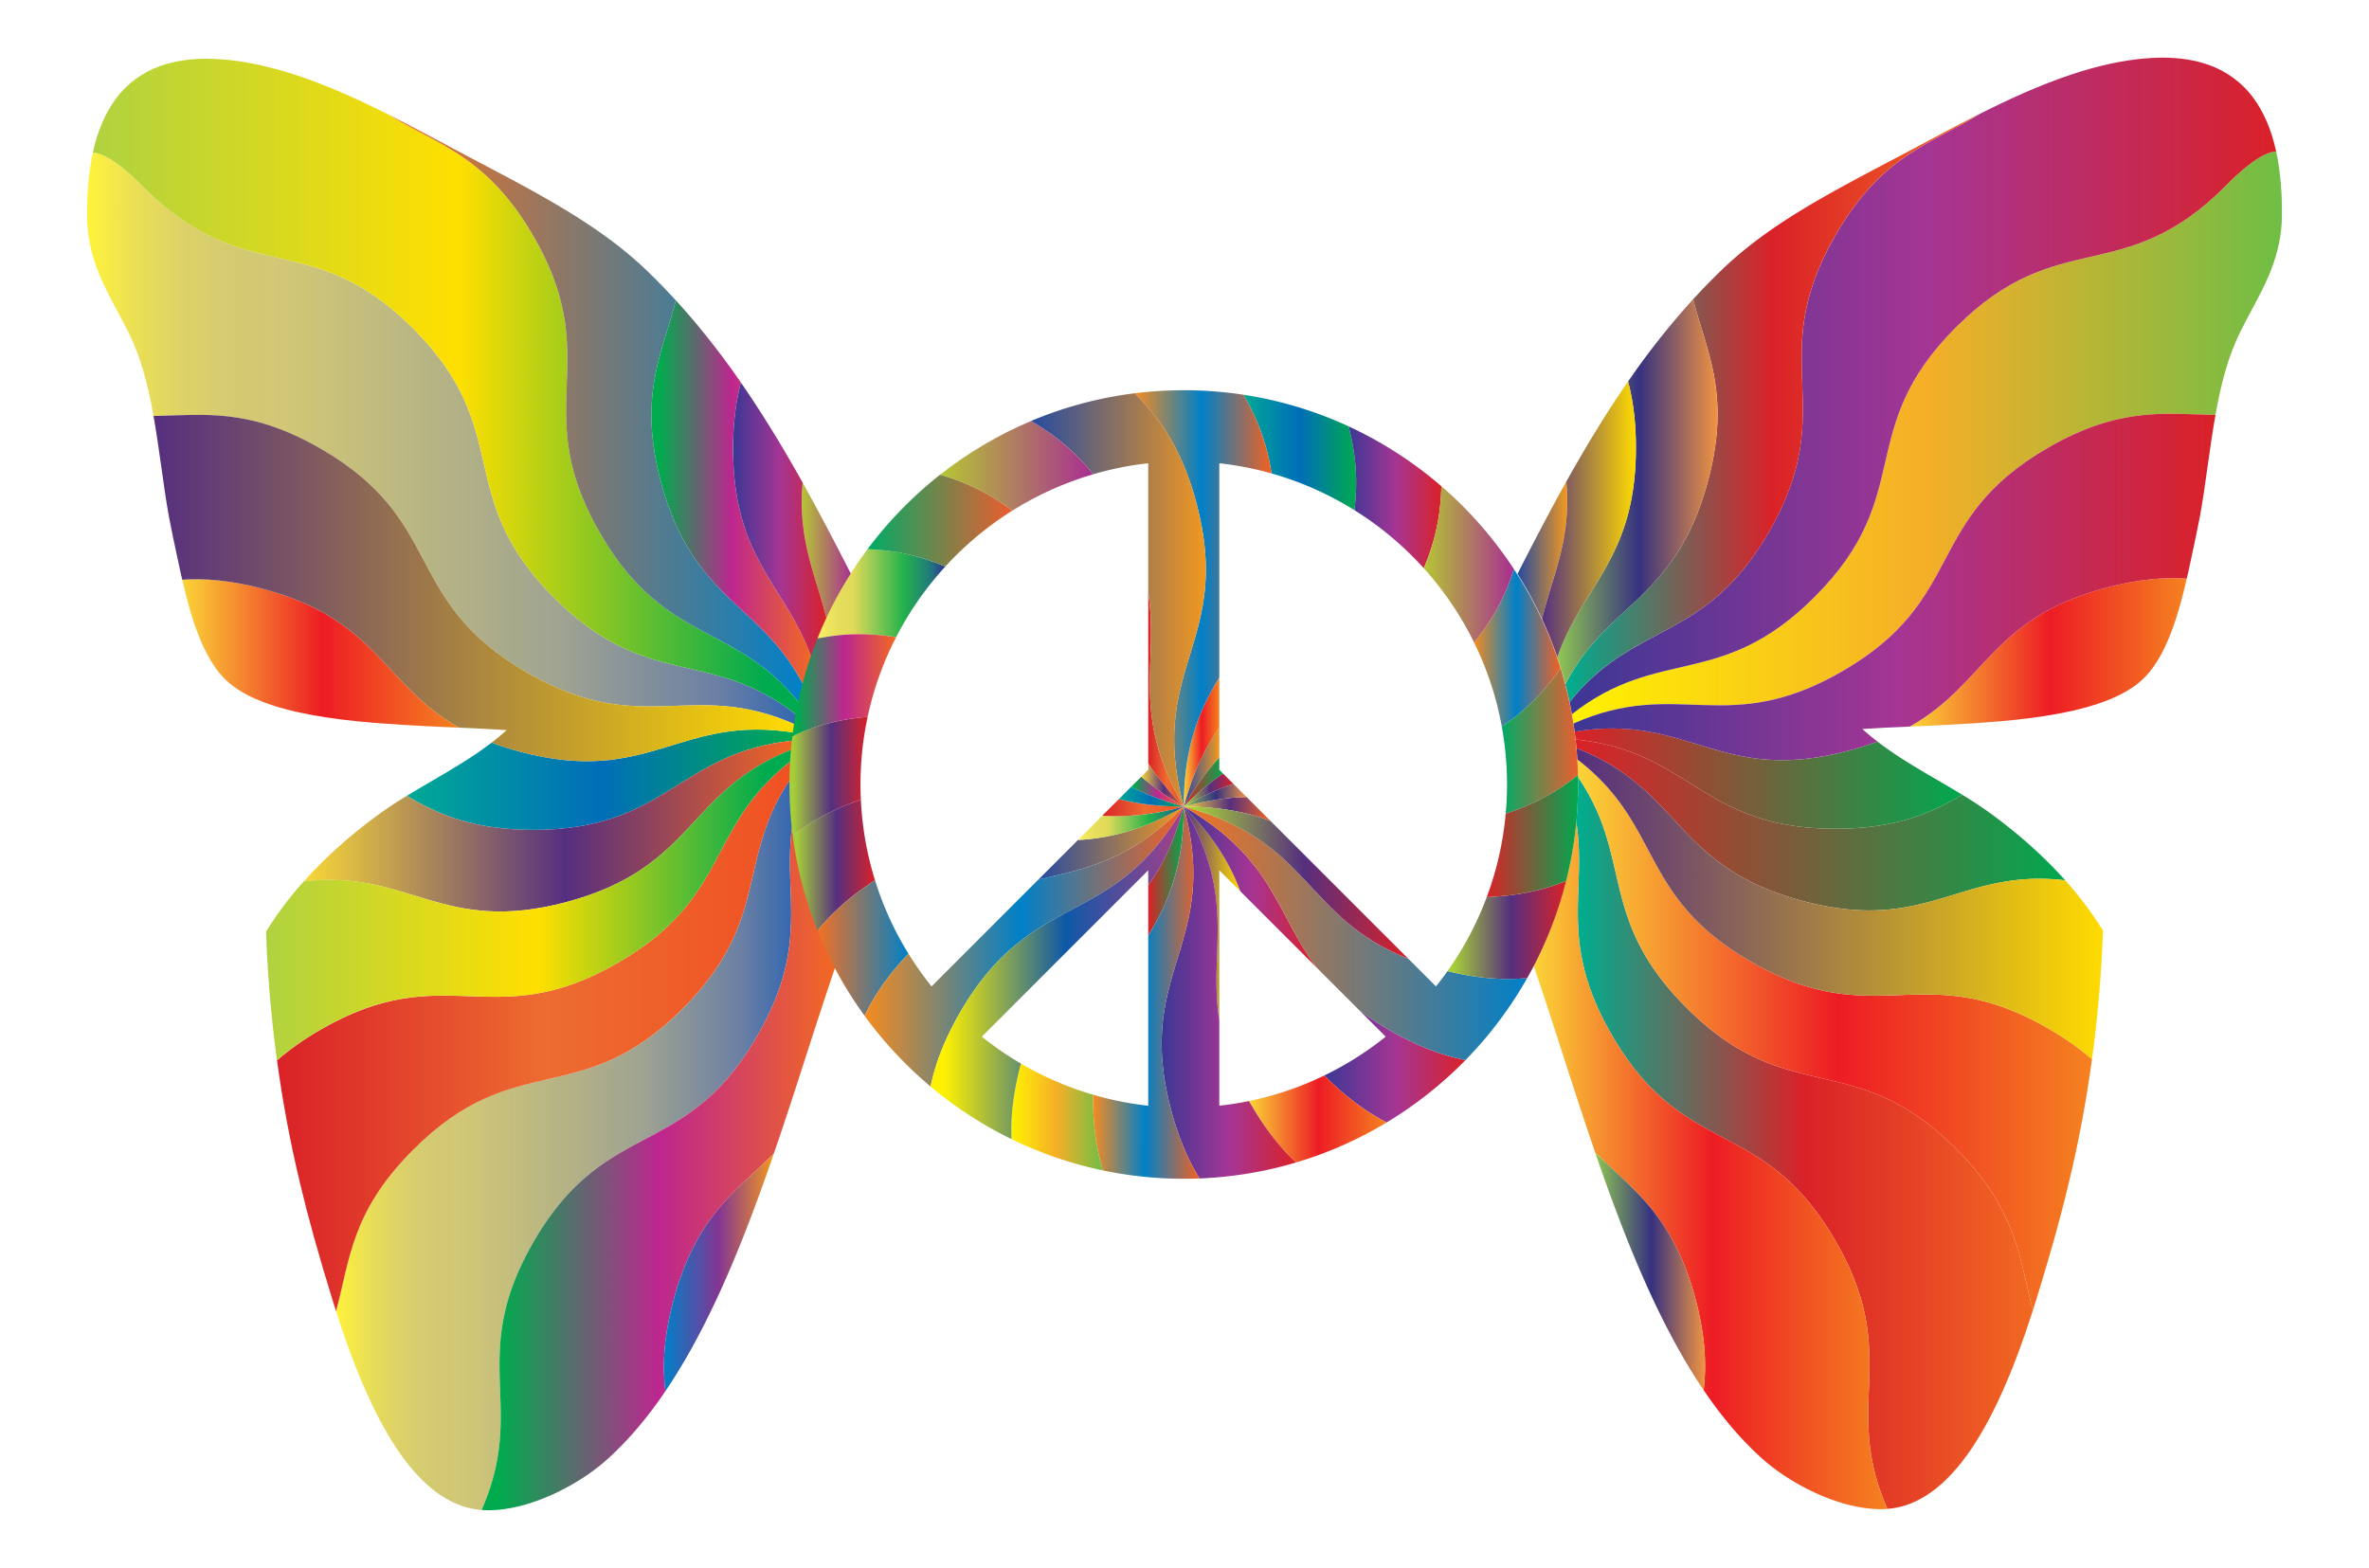 <svg xmlns="http://www.w3.org/2000/svg" viewBox="0 0 2610.271 1727.873"><linearGradient id="a" gradientUnits="userSpaceOnUse" x1="95.949" y1="483.419" x2="878.241" y2="483.419"><stop offset="0" stop-color="#fff33b"/><stop offset=".065" stop-color="#ebe054"/><stop offset=".133" stop-color="#ddd267"/><stop offset=".204" stop-color="#d4ca72"/><stop offset=".28" stop-color="#d1c776"/><stop offset=".67" stop-color="#9fa391"/><stop offset=".89" stop-color="#6a7fa4"/><stop offset="1" stop-color="#3367b1"/></linearGradient><path fill="url(#a)" d="M878.242 788.244c-.61 3.42-1.17 6.86-1.71 10.31-115.77-51.38-168.26 16.28-295.89-57.41-138.57-80-88.57-166.6-227.13-246.6-79.44-45.86-129.77-36.97-184.36-36.11-5.76-32.55-13.43-63.97-28.03-92.89-3.74-7.56-7.79-15.13-11.71-22.45-7.62-14.21-15.49-28.91-21.43-44.23-7.7-19.7-11.74-39.31-11.99-58.28-.37-27.33 1.69-50.98 6.28-72.3 20.41 0 55.96 38.15 55.96 38.15 113.14 113.14 183.85 42.42 296.99 155.56 113.13 113.14 42.42 183.85 155.56 296.99 102.97 102.97 170.8 53.65 267.46 129.26z"/><linearGradient id="b" gradientUnits="userSpaceOnUse" x1="102.272" y1="426.484" x2="880.871" y2="426.484"><stop offset="0" stop-color="#b0d240"/><stop offset=".517" stop-color="#ffdf00"/><stop offset=".95" stop-color="#00aa4f"/></linearGradient><path fill="url(#b)" d="M880.872 774.824c-.95 4.45-1.83 8.92-2.63 13.42-96.66-75.61-164.49-26.29-267.46-129.26-113.14-113.14-42.43-183.85-155.56-296.99-113.14-113.14-183.85-42.42-296.99-155.56 0 0-35.55-38.15-55.96-38.15 5.08-23.5 13.54-43.42 25.15-59.2 11.99-16.4 29.27-29.25 48.65-36.16 15.08-5.44 32.38-8.2 51.43-8.2 6.12 0 12.58.29 19.19.85 25.53 2.24 52.3 8.11 81.84 17.94 34.55 11.57 67.93 26.85 100.45 43.24 53.32 33.33 107.42 44.56 158.78 133.53 80.01 138.57-6.6 188.57 73.4 327.13 71.11 123.17 147.44 97.36 219.71 187.41z"/><linearGradient id="c" gradientUnits="userSpaceOnUse" x1="428.986" y1="450.789" x2="885.459" y2="450.789"><stop offset="0" stop-color="#f37121"/><stop offset="1" stop-color="#0080c8"/></linearGradient><path fill="url(#c)" d="M587.766 260.287c80 138.564-6.602 188.564 73.398 327.128 71.109 123.165 147.435 97.354 219.703 187.404a432.157 432.157 0 014.591-19.478c-47.179-91.641-121.986-92.943-157.106-224.013-25.662-95.771 1.666-142.138 16.313-200.327-12.067-13.193-24.396-25.726-36.813-37.392-42.129-39.081-93.232-68.183-137.823-92.394-13.807-7.454-27.921-14.891-41.57-22.084-14.362-7.568-29.214-15.394-43.738-23.257l-.65-.345c-18.116-9.635-36.461-19.385-55.085-28.772 53.319 33.327 107.411 44.555 158.78 133.53z"/><linearGradient id="d" gradientUnits="userSpaceOnUse" x1="448.198" y1="859.27" x2="875.257" y2="859.27"><stop offset="0" stop-color="#00a995"/><stop offset=".5" stop-color="#006eb9"/><stop offset="1" stop-color="#00aa4f"/></linearGradient><path fill="url(#d)" d="M874.19 816.165c.326-2.903.684-5.796 1.066-8.681-126.598-20.702-159.441 59.154-302.468 20.83-11.278-3.022-21.589-6.34-31.086-9.907-20.856 16.027-43.748 29.388-66.056 42.39-9.048 5.274-18.35 10.712-27.448 16.274 34.2 20.193 73.061 37.472 139.569 37.472 147.943.001 159.097-85.492 286.423-98.378z"/><linearGradient id="e" gradientUnits="userSpaceOnUse" x1="717.79" y1="543.172" x2="894.338" y2="543.172"><stop offset=".05" stop-color="#00ab4e"/><stop offset=".5" stop-color="#bd268f"/><stop offset="1" stop-color="#f26922"/></linearGradient><path fill="url(#e)" d="M728.352 531.329c35.12 131.07 109.927 132.372 157.106 224.013a430.901 430.901 0 018.879-29.667c-27.269-79.584-86.571-107.916-86.571-231.131 0-28.91 3.266-52.594 8.616-72.944a1022.832 1022.832 0 00-12.831-18.157c-14.745-20.263-29.979-39.497-45.281-57.166a755.927 755.927 0 00-13.606-15.275c-14.646 58.189-41.974 104.556-16.312 200.327z"/><linearGradient id="f" gradientUnits="userSpaceOnUse" x1="200.786" y1="720.125" x2="505.954" y2="720.125"><stop offset="0" stop-color="#fbd437"/><stop offset=".506" stop-color="#ed1c24"/><stop offset="1" stop-color="#f58220"/></linearGradient><path fill="url(#f)" d="M289.574 648.899c-35.286-9.455-63.853-11.703-88.787-10.055 5.325 22.949 11.235 45.369 20.329 67.039 9.865 23.356 21.059 39.206 35.226 49.88 21.014 15.55 46.54 23.086 68.739 28.408 44.086 9.938 88.996 13.023 138.918 15.772 12.987.722 26.202 1.285 38.982 1.829l2.973.127c-84.188-47.31-89.051-118.882-216.38-153z"/><linearGradient id="g" gradientUnits="userSpaceOnUse" x1="169.152" y1="648.031" x2="876.532" y2="648.031"><stop offset="0" stop-color="#552f7f"/><stop offset="1" stop-color="#ffdb00"/></linearGradient><path fill="url(#g)" d="M876.532 798.554c-.45 2.97-.88 5.95-1.27 8.93-126.6-20.7-159.45 59.15-302.47 20.83-11.28-3.02-21.59-6.34-31.09-9.91 5.71-4.38 11.27-8.96 16.62-13.79-17.43-1.2-35.15-1.98-52.37-2.71-84.19-47.32-89.05-118.89-216.38-153-35.28-9.46-63.85-11.71-88.79-10.06-.81-3.52-1.62-7.06-2.42-10.6-1.05-4.96-2.13-10-3.18-14.88-3.05-14.19-6.2-28.87-8.94-43.37-3.29-18.09-5.87-36.6-8.36-54.5-1.39-9.93-2.82-20.2-4.35-30.27-1.39-9-2.81-17.93-4.38-26.79 54.59-.86 104.92-9.75 184.36 36.11 138.56 80 88.56 166.6 227.13 246.6 127.63 73.69 180.12 6.03 295.89 57.41z"/><linearGradient id="h" gradientUnits="userSpaceOnUse" x1="883.436" y1="607.678" x2="938.203" y2="607.678"><stop offset="0" stop-color="#b5c634"/><stop offset="1" stop-color="#a92e91"/></linearGradient><path fill="url(#h)" d="M911.18 683.434a433.609 433.609 0 0127.024-49.793c-15.841-31.144-34.174-66.58-53.799-101.719-5.714 64.152 15.223 103.457 26.775 151.512z"/><linearGradient id="i" gradientUnits="userSpaceOnUse" x1="370.254" y1="1260.836" x2="873.435" y2="1260.836"><stop offset="0" stop-color="#fff33b"/><stop offset=".065" stop-color="#ebe054"/><stop offset=".133" stop-color="#ddd267"/><stop offset=".204" stop-color="#d4ca72"/><stop offset=".28" stop-color="#d1c776"/><stop offset=".67" stop-color="#9fa391"/><stop offset=".89" stop-color="#6a7fa4"/><stop offset="1" stop-color="#3367b1"/></linearGradient><path fill="url(#i)" d="M587.766 1368.801c80-138.564 166.603-88.564 246.603-227.128 59.425-102.928 26.924-156.988 39.065-234.78a439.544 439.544 0 01-1.989-41.739c0-2.51.025-5.015.067-7.515-61.325 89.604-21.222 155.802-119.31 253.89-113.137 113.137-183.848 42.427-296.985 155.564-68.557 68.557-69.608 121.536-84.964 177.816 11.228 34.876 25.257 74.55 44.479 112.721 12.09 23.693 23.57 41.961 36.126 57.489 17.154 21.163 34.755 35.173 53.81 42.834 7.985 3.323 16.702 5.347 25.979 6.08 50.828-115.309-16.426-167.847 57.119-295.232z"/><linearGradient id="j" gradientUnits="userSpaceOnUse" x1="530.647" y1="1285.626" x2="920.359" y2="1285.626"><stop offset=".05" stop-color="#00ab4e"/><stop offset=".5" stop-color="#bd268f"/><stop offset="1" stop-color="#f26922"/></linearGradient><path fill="url(#j)" d="M834.37 1141.672c-80 138.564-166.603 88.564-246.603 227.128-73.546 127.386-6.291 179.923-57.119 295.232 2.59.205 5.217.327 7.892.327 3.851 0 7.804-.218 11.751-.648 18.605-1.891 37.957-7.448 59.16-16.987 24.072-11.177 44.921-24.837 61.97-40.603 17.7-16.294 34.094-34.79 50.12-56.543a509.212 509.212 0 0011.587-16.418c-3.254-27.645-1.962-59.528 8.996-100.423 24.899-92.924 69.747-120.62 110.554-161.525 13.208-38.462 25.727-77.288 37.934-115.154 2.773-8.602 5.642-17.497 8.47-26.242l.673-2.059c6.714-20.529 13.522-41.325 20.606-62.144-25.16-48.297-41.508-101.914-46.924-158.72-12.143 77.791 20.358 131.852-39.067 234.779z"/><linearGradient id="k" gradientUnits="userSpaceOnUse" x1="807.767" y1="573.637" x2="911.18" y2="573.637"><stop offset="0" stop-color="#00a995"/><stop offset="0" stop-color="#3c3795"/><stop offset=".506" stop-color="#a53594"/><stop offset="1" stop-color="#da2128"/></linearGradient><path fill="url(#k)" d="M894.338 725.674a431.61 431.61 0 0116.842-42.24c-11.551-48.055-32.489-87.36-26.775-151.512-2.519-4.51-5.056-9.016-7.615-13.507-20.481-35.941-40.362-67.806-60.406-96.815-5.35 20.35-8.616 44.034-8.616 72.944-.001 123.214 59.301 151.546 86.57 231.13z"/><linearGradient id="l" gradientUnits="userSpaceOnUse" x1="731.563" y1="1402.186" x2="852.676" y2="1402.186"><stop offset="0" stop-color="#0080c8"/><stop offset=".494" stop-color="#833594"/><stop offset="1" stop-color="#f2981f"/></linearGradient><path fill="url(#l)" d="M742.122 1432.737c-10.958 40.895-12.25 72.779-8.996 100.423 9.766-14.415 19.347-30.062 29.023-47.397 33.987-61.54 58.896-126.117 76.802-175.502a2700.465 2700.465 0 0013.724-39.049c-40.806 40.905-85.654 68.601-110.553 161.525z"/><linearGradient id="m" gradientUnits="userSpaceOnUse" x1="305.229" y1="1141.507" x2="872.292" y2="1141.507"><stop offset="0" stop-color="#da2128"/><stop offset=".522" stop-color="#ed6c30"/><stop offset="1" stop-color="#f05123"/></linearGradient><path fill="url(#m)" d="M752.203 1111.529c98.088-98.088 57.985-164.286 119.31-253.89.111-6.549.38-13.059.778-19.534-95.129 73.253-66.59 150.837-191.653 223.042-138.564 80-188.564-6.602-327.128 73.398-19.467 11.239-35.212 22.609-48.281 34.072 6.181 45.335 14.557 90.212 25.114 134.32 9.225 38.933 20.588 79.758 36.845 132.371.996 3.151 2.023 6.363 3.066 9.602 15.356-56.28 16.407-109.259 84.964-177.816 113.137-113.139 183.848-42.428 296.985-155.565z"/><linearGradient id="n" gradientUnits="userSpaceOnUse" x1="334.718" y1="910.343" x2="874.19" y2="910.343"><stop offset="0" stop-color="#f9d837"/><stop offset=".534" stop-color="#552f7f"/><stop offset="1" stop-color="#f26522"/></linearGradient><path fill="url(#n)" d="M624.552 993.959c141.88-38.017 131.704-122.537 248.655-168.178.289-3.216.624-6.419.983-9.615-127.326 12.885-138.48 98.378-286.424 98.378-66.508 0-105.369-17.279-139.569-37.472-1.437.878-2.881 1.751-4.305 2.636-20.107 12.258-40.878 27.602-63.498 46.908-16.731 14.469-32.074 29.51-45.677 44.734 116.334-13.615 151.685 59.626 289.835 22.609z"/><linearGradient id="o" gradientUnits="userSpaceOnUse" x1="293.17" y1="997.199" x2="873.207" y2="997.199"><stop offset="0" stop-color="#b0d240"/><stop offset=".517" stop-color="#ffdf00"/><stop offset=".95" stop-color="#00aa4f"/></linearGradient><path fill="url(#o)" d="M680.639 1061.146c125.063-72.205 96.524-149.788 191.653-223.042.253-4.122.548-8.234.916-12.324-116.951 45.641-106.775 130.161-248.655 168.178-138.15 37.017-173.501-36.224-289.834-22.608-.589.659-1.194 1.316-1.776 1.976-15.208 17.231-28.585 35.173-39.759 53.331l-.013.021.001.024a1404.695 1404.695 0 0012.058 141.914c13.069-11.463 28.814-22.833 48.281-34.072 138.564-80 188.564 6.603 327.128-73.398z"/><linearGradient id="p" gradientUnits="userSpaceOnUse" x1="1732.027" y1="482.209" x2="2514.322" y2="482.209"><stop offset="0" stop-color="#fff200"/><stop offset=".5" stop-color="#f5ae28"/><stop offset="1" stop-color="#6fbe45"/></linearGradient><path fill="url(#p)" d="M1732.027 787.033c.61 3.42 1.17 6.86 1.71 10.31 115.77-51.38 168.261 16.28 295.891-57.41 138.571-80 88.57-166.6 227.131-246.6 79.44-45.86 129.771-36.97 184.361-36.11 5.76-32.55 13.43-63.97 28.03-92.89 3.74-7.56 7.79-15.13 11.71-22.45 7.62-14.21 15.49-28.91 21.43-44.23 7.7-19.7 11.74-39.31 11.99-58.28.37-27.33-1.69-50.98-6.28-72.3-20.41 0-55.96 38.15-55.96 38.15-113.14 113.14-183.851 42.42-296.991 155.56-113.13 113.14-42.42 183.85-155.561 296.99-102.971 102.97-170.801 53.65-267.461 129.26z"/><linearGradient id="q" gradientUnits="userSpaceOnUse" x1="1729.397" y1="425.274" x2="2507.999" y2="425.274"><stop offset="0" stop-color="#00a995"/><stop offset="0" stop-color="#3c3795"/><stop offset=".506" stop-color="#a53594"/><stop offset="1" stop-color="#da2128"/></linearGradient><path fill="url(#q)" d="M1729.397 773.613c.95 4.45 1.83 8.92 2.63 13.42 96.66-75.61 164.491-26.29 267.461-129.26 113.14-113.14 42.43-183.85 155.561-296.99 113.141-113.14 183.851-42.42 296.991-155.56 0 0 35.55-38.15 55.96-38.15-5.08-23.5-13.54-43.42-25.15-59.2-11.99-16.4-29.27-29.25-48.65-36.16-15.08-5.44-32.38-8.2-51.43-8.2-6.12 0-12.58.29-19.19.85-25.53 2.24-52.3 8.11-81.84 17.94-34.55 11.57-67.93 26.85-100.45 43.24-53.32 33.33-107.42 44.56-158.781 133.53-80.01 138.57 6.6 188.57-73.4 327.13-71.112 123.17-147.442 97.36-219.712 187.41z"/><linearGradient id="r" gradientUnits="userSpaceOnUse" x1="1724.809" y1="449.579" x2="2181.284" y2="449.579"><stop offset=".006" stop-color="#00ad8e"/><stop offset=".5" stop-color="#da2128"/><stop offset="1" stop-color="#f26922"/></linearGradient><path fill="url(#r)" d="M2022.503 259.077c-80.001 138.564 6.602 188.564-73.398 327.128-71.109 123.165-147.435 97.354-219.704 187.404a432.157 432.157 0 00-4.591-19.478c47.179-91.641 121.987-92.942 157.107-224.012 25.662-95.771-1.666-142.138-16.313-200.327 12.068-13.193 24.396-25.725 36.813-37.392 42.13-39.081 93.232-68.183 137.824-92.394 13.807-7.454 27.921-14.891 41.57-22.084 14.362-7.568 29.214-15.394 43.739-23.257l.65-.345c18.116-9.635 36.461-19.385 55.085-28.772-53.32 33.326-107.412 44.554-158.782 133.529z"/><linearGradient id="s" gradientUnits="userSpaceOnUse" x1="1735.011" y1="858.06" x2="2162.072" y2="858.06"><stop offset="0" stop-color="#da2128"/><stop offset="1" stop-color="#00a84f"/></linearGradient><path fill="url(#s)" d="M1736.078 814.955a441.345 441.345 0 00-1.066-8.681c126.598-20.702 159.442 59.154 302.469 20.83 11.278-3.022 21.589-6.34 31.087-9.907 20.856 16.027 43.748 29.388 66.056 42.39 9.048 5.274 18.35 10.712 27.448 16.274-34.2 20.193-73.061 37.471-139.569 37.471-147.944.001-159.099-85.492-286.425-98.377z"/><linearGradient id="t" gradientUnits="userSpaceOnUse" x1="1715.93" y1="541.961" x2="1892.479" y2="541.961"><stop offset="0" stop-color="#8fc752"/><stop offset=".511" stop-color="#363180"/><stop offset="1" stop-color="#f19441"/></linearGradient><path fill="url(#t)" d="M1881.916 530.119c-35.12 131.07-109.928 132.372-157.107 224.012a430.901 430.901 0 00-8.879-29.667c27.269-79.584 86.571-107.916 86.571-231.131 0-28.91-3.266-52.594-8.616-72.944a1022.832 1022.832 0 0112.831-18.157c14.745-20.263 29.979-39.497 45.281-57.166a755.927 755.927 0 0113.606-15.275c14.648 58.19 41.975 104.557 16.313 200.328z"/><linearGradient id="u" gradientUnits="userSpaceOnUse" x1="2104.316" y1="718.914" x2="2409.484" y2="718.914"><stop offset="0" stop-color="#fbd437"/><stop offset=".506" stop-color="#ed1c24"/><stop offset="1" stop-color="#f58220"/></linearGradient><path fill="url(#u)" d="M2320.697 647.689c35.286-9.455 63.853-11.703 88.787-10.055-5.325 22.949-11.235 45.369-20.329 67.039-9.865 23.356-21.059 39.206-35.226 49.88-21.014 15.55-46.54 23.086-68.74 28.408-44.086 9.938-88.996 13.023-138.918 15.772-12.987.722-26.202 1.285-38.982 1.829l-2.973.127c84.188-47.311 89.051-118.882 216.381-153z"/><linearGradient id="v" gradientUnits="userSpaceOnUse" x1="1733.737" y1="646.821" x2="2441.119" y2="646.821"><stop offset="0" stop-color="#00a995"/><stop offset="0" stop-color="#3c3795"/><stop offset=".506" stop-color="#a53594"/><stop offset="1" stop-color="#da2128"/></linearGradient><path fill="url(#v)" d="M1733.737 797.343c.45 2.97.88 5.95 1.27 8.93 126.6-20.7 159.451 59.15 302.471 20.83 11.28-3.02 21.59-6.34 31.09-9.91-5.71-4.38-11.27-8.96-16.62-13.79 17.43-1.2 35.15-1.98 52.37-2.71 84.19-47.32 89.05-118.89 216.381-153 35.28-9.46 63.85-11.71 88.791-10.06.81-3.52 1.62-7.06 2.42-10.6 1.05-4.96 2.13-10 3.18-14.88 3.05-14.19 6.2-28.87 8.94-43.37 3.29-18.09 5.87-36.6 8.36-54.5 1.39-9.93 2.82-20.2 4.35-30.27 1.39-9 2.81-17.93 4.38-26.79-54.59-.86-104.92-9.75-184.361 36.11-138.561 80-88.56 166.6-227.131 246.6-127.631 73.69-180.121 6.03-295.891 57.41z"/><linearGradient id="w" gradientUnits="userSpaceOnUse" x1="1672.064" y1="606.468" x2="1726.832" y2="606.468"><stop offset="0" stop-color="#264ba0"/><stop offset="1" stop-color="#f2981f"/></linearGradient><path fill="url(#w)" d="M1699.088 682.224a433.609 433.609 0 00-27.024-49.793c15.841-31.144 34.174-66.58 53.8-101.719 5.713 64.152-15.224 103.456-26.776 151.512z"/><linearGradient id="x" gradientUnits="userSpaceOnUse" x1="1736.833" y1="1259.625" x2="2240.016" y2="1259.625"><stop offset=".006" stop-color="#00ad8e"/><stop offset=".5" stop-color="#da2128"/><stop offset="1" stop-color="#f26922"/></linearGradient><path fill="url(#x)" d="M2022.503 1367.59c-80.001-138.564-166.604-88.564-246.604-227.128-59.426-102.928-26.924-156.988-39.066-234.78a439.544 439.544 0 001.989-41.739c0-2.51-.025-5.015-.067-7.515 61.325 89.604 21.222 155.802 119.311 253.89 113.138 113.137 183.849 42.427 296.986 155.563 68.557 68.557 69.608 121.536 84.965 177.816-11.228 34.876-25.257 74.55-44.479 112.721-12.09 23.693-23.57 41.961-36.126 57.489-17.154 21.163-34.755 35.173-53.81 42.834-7.986 3.323-16.702 5.347-25.979 6.08-50.829-115.308 16.426-167.846-57.12-295.231z"/><linearGradient id="y" gradientUnits="userSpaceOnUse" x1="1689.909" y1="1284.415" x2="2079.622" y2="1284.415"><stop offset="0" stop-color="#fbd437"/><stop offset=".506" stop-color="#ed1c24"/><stop offset="1" stop-color="#f58220"/></linearGradient><path fill="url(#y)" d="M1775.899 1140.462c80 138.564 166.603 88.564 246.604 227.128 73.546 127.385 6.291 179.923 57.119 295.232-2.59.205-5.217.327-7.892.327-3.851 0-7.804-.218-11.751-.648-18.606-1.891-37.957-7.448-59.16-16.987-24.072-11.177-44.922-24.837-61.97-40.603-17.7-16.294-34.094-34.79-50.12-56.543a509.212 509.212 0 01-11.587-16.418c3.254-27.645 1.962-59.528-8.996-100.423-24.899-92.923-69.747-120.62-110.554-161.525-13.208-38.462-25.727-77.288-37.934-115.154-2.773-8.602-5.642-17.497-8.47-26.242l-.673-2.059c-6.714-20.529-13.522-41.325-20.606-62.144 25.16-48.297 41.508-101.914 46.924-158.72 12.141 77.79-20.36 131.851 39.066 234.779z"/><linearGradient id="z" gradientUnits="userSpaceOnUse" x1="1699.088" y1="572.427" x2="1802.501" y2="572.427"><stop offset="0" stop-color="#552f7f"/><stop offset="1" stop-color="#ffdb00"/></linearGradient><path fill="url(#z)" d="M1715.93 724.464a431.61 431.61 0 00-16.842-42.24c11.551-48.055 32.489-87.36 26.776-151.512 2.519-4.51 5.056-9.016 7.615-13.507 20.481-35.941 40.362-67.806 60.406-96.815 5.35 20.35 8.616 44.034 8.616 72.944 0 123.214-59.302 151.546-86.571 231.13z"/><linearGradient id="A" gradientUnits="userSpaceOnUse" x1="1757.592" y1="1400.975" x2="1878.705" y2="1400.975"><stop offset="0" stop-color="#8fc752"/><stop offset=".511" stop-color="#363180"/><stop offset="1" stop-color="#f19441"/></linearGradient><path fill="url(#A)" d="M1868.146 1431.526c10.958 40.895 12.25 72.779 8.996 100.423-9.766-14.415-19.347-30.062-29.024-47.397-33.987-61.54-58.897-126.117-76.802-175.502a2700.465 2700.465 0 01-13.724-39.049c40.807 40.905 85.655 68.602 110.554 161.525z"/><linearGradient id="B" gradientUnits="userSpaceOnUse" x1="1737.976" y1="1140.296" x2="2305.041" y2="1140.296"><stop offset="0" stop-color="#fbd437"/><stop offset=".506" stop-color="#ed1c24"/><stop offset="1" stop-color="#f58220"/></linearGradient><path fill="url(#B)" d="M1858.065 1110.318c-98.088-98.088-57.986-164.286-119.311-253.89a439.77 439.77 0 00-.778-19.534c95.129 73.253 66.591 150.836 191.654 223.041 138.565 80 188.565-6.602 327.13 73.398 19.467 11.239 35.212 22.609 48.281 34.072-6.181 45.335-14.557 90.212-25.114 134.32-9.225 38.933-20.588 79.758-36.845 132.37-.996 3.151-2.023 6.363-3.066 9.602-15.357-56.28-16.407-109.259-84.965-177.816-113.137-113.136-183.848-42.426-296.986-155.563z"/><linearGradient id="C" gradientUnits="userSpaceOnUse" x1="1736.078" y1="909.133" x2="2275.552" y2="909.133"><stop offset="0" stop-color="#da2128"/><stop offset="1" stop-color="#00a84f"/></linearGradient><path fill="url(#C)" d="M1985.717 992.748c-141.88-38.017-131.705-122.537-248.656-168.178a434.472 434.472 0 00-.983-9.615c127.327 12.885 138.481 98.378 286.425 98.378 66.508 0 105.37-17.279 139.569-37.471 1.437.878 2.881 1.751 4.305 2.636 20.108 12.258 40.878 27.602 63.498 46.908 16.731 14.469 32.074 29.51 45.677 44.734-116.333-13.616-151.685 59.625-289.835 22.608z"/><linearGradient id="D" gradientUnits="userSpaceOnUse" x1="1737.061" y1="995.988" x2="2317.1" y2="995.988"><stop offset="0" stop-color="#552f7f"/><stop offset="1" stop-color="#ffdb00"/></linearGradient><path fill="url(#D)" d="M1929.63 1059.936c-125.063-72.205-96.525-149.788-191.654-223.041a434.914 434.914 0 00-.916-12.324c116.952 45.641 106.776 130.161 248.656 168.178 138.151 37.017 173.502-36.224 289.835-22.608.589.659 1.194 1.316 1.776 1.976 15.208 17.231 28.585 35.173 39.759 53.331l.013.021-.001.024a1404.72 1404.72 0 01-12.058 141.914c-13.07-11.463-28.815-22.833-48.281-34.072-138.564-80.002-188.564 6.601-327.129-73.399z"/><linearGradient id="E" gradientUnits="userSpaceOnUse" x1="1265.16" y1="771.188" x2="1304.322" y2="771.188"><stop offset="0" stop-color="#da2128"/><stop offset=".522" stop-color="#ed6c30"/><stop offset="1" stop-color="#f05123"/></linearGradient><path fill="url(#E)" d="M1265.16 653.501v187.93c9.857 15.077 22.518 30.801 39.161 47.444-59.576-103.188-26.76-157.263-39.161-235.374z"/><linearGradient id="F" gradientUnits="userSpaceOnUse" x1="1144.088" y1="929.135" x2="1304.322" y2="929.135"><stop offset="0" stop-color="#264ba0"/><stop offset="1" stop-color="#f2981f"/></linearGradient><path fill="url(#F)" d="M1144.088 969.395c49.957-11.87 98.851-19.136 160.233-80.519-46.642 26.929-83.249 34.98-116.577 36.863l-43.656 43.656z"/><linearGradient id="G" gradientUnits="userSpaceOnUse" x1="1187.745" y1="907.307" x2="1304.322" y2="907.307"><stop offset="0" stop-color="#fff166"/><stop offset=".078" stop-color="#f0e660"/><stop offset=".176" stop-color="#e5dd5b"/><stop offset=".28" stop-color="#e1da59"/><stop offset=".67" stop-color="#24b34b"/><stop offset=".89" stop-color="#21777e"/><stop offset="1" stop-color="#2e3192"/></linearGradient><path fill="url(#G)" d="M1214.612 898.872l-26.867 26.867c33.328-1.883 69.935-9.934 116.577-36.863-35.721 9.571-64.56 11.761-89.71 9.996z"/><linearGradient id="H" gradientUnits="userSpaceOnUse" x1="1265.16" y1="960.08" x2="1304.322" y2="960.08"><stop offset="0" stop-color="#da2128"/><stop offset="1" stop-color="#00a84f"/></linearGradient><path fill="url(#H)" d="M1265.16 1031.285c20.909-34.902 39.161-74.054 39.161-142.409-10.237 38.205-23.847 65.38-39.161 86.984v55.425z"/><linearGradient id="I" gradientUnits="userSpaceOnUse" x1="1304.322" y1="1006.563" x2="1366.732" y2="1006.563"><stop offset="0" stop-color="#552f7f"/><stop offset="1" stop-color="#ffdb00"/></linearGradient><path fill="url(#I)" d="M1343.482 1124.25V959.086l23.249 23.249c-10.753-28.834-28.152-59.202-62.41-93.46 59.577 103.19 26.761 157.265 39.161 235.375z"/><linearGradient id="J" gradientUnits="userSpaceOnUse" x1="1257.454" y1="865.154" x2="1304.322" y2="865.154"><stop offset="0" stop-color="#f9d837"/><stop offset=".534" stop-color="#552f7f"/><stop offset="1" stop-color="#f26522"/></linearGradient><path fill="url(#J)" d="M1265.16 848.323l-7.706 7.706c12.788 11.048 28.094 22.008 46.867 32.846-16.643-16.643-29.304-32.367-39.161-47.444v6.892z"/><linearGradient id="K" gradientUnits="userSpaceOnUse" x1="1246.305" y1="872.453" x2="1304.322" y2="872.453"><stop offset=".05" stop-color="#00ab4e"/><stop offset=".5" stop-color="#bd268f"/><stop offset="1" stop-color="#f26922"/></linearGradient><path fill="url(#K)" d="M1246.305 867.178c16.157 8.206 35.103 15.558 58.016 21.698-18.773-10.839-34.079-21.798-46.867-32.846l-11.149 11.148z"/><linearGradient id="L" gradientUnits="userSpaceOnUse" x1="1214.612" y1="890.034" x2="1304.322" y2="890.034"><stop offset="0" stop-color="#da2128"/><stop offset=".522" stop-color="#ed6c30"/><stop offset="1" stop-color="#f05123"/></linearGradient><path fill="url(#L)" d="M1214.612 898.872c25.151 1.765 53.99-.425 89.71-9.996-28.219 0-51.456-3.114-71.477-8.237l-18.233 18.233z"/><linearGradient id="M" gradientUnits="userSpaceOnUse" x1="1232.845" y1="878.027" x2="1304.322" y2="878.027"><stop offset="0" stop-color="#00a995"/><stop offset=".5" stop-color="#006eb9"/><stop offset="1" stop-color="#00aa4f"/></linearGradient><path fill="url(#M)" d="M1232.845 880.639c20.021 5.124 43.258 8.237 71.477 8.237-22.913-6.139-41.859-13.492-58.016-21.698l-13.461 13.461z"/><linearGradient id="N" gradientUnits="userSpaceOnUse" x1="1304.322" y1="977.383" x2="1450.284" y2="977.383"><stop offset="0" stop-color="#00a995"/><stop offset="0" stop-color="#3c3795"/><stop offset=".506" stop-color="#a53594"/><stop offset="1" stop-color="#da2128"/></linearGradient><path fill="url(#N)" d="M1450.284 1065.889c-44.208-59.16-46.826-119.776-145.963-177.013 34.258 34.258 51.657 64.626 62.41 93.46l83.553 83.553z"/><linearGradient id="O" gradientUnits="userSpaceOnUse" x1="873.465" y1="953.52" x2="964.142" y2="953.52"><stop offset=".05" stop-color="#a6ce39"/><stop offset=".534" stop-color="#552f7f"/><stop offset="1" stop-color="#da2128"/></linearGradient><path fill="url(#O)" d="M964.142 970.177c-8.802-28.27-14.158-58.042-15.597-88.822-32.482 10.9-55.95 24.558-75.081 39.541a430.882 430.882 0 0027.34 104.789c14.984-18.717 34.632-37.271 63.338-55.508z"/><linearGradient id="P" gradientUnits="userSpaceOnUse" x1="869.822" y1="855.453" x2="955.995" y2="855.453"><stop offset=".05" stop-color="#a6ce39"/><stop offset=".534" stop-color="#552f7f"/><stop offset="1" stop-color="#da2128"/></linearGradient><path fill="url(#P)" d="M948.143 864.544c0-25.556 2.712-50.49 7.852-74.534-34.408 2.869-60.503 10.933-82.921 21.295a436.861 436.861 0 00-3.252 53.239c0 19.094 1.243 37.902 3.643 56.352 19.131-14.983 42.599-28.641 75.081-39.541a359.212 359.212 0 01-.403-16.811z"/><linearGradient id="Q" gradientUnits="userSpaceOnUse" x1="900.804" y1="1044.837" x2="1000.962" y2="1044.837"><stop offset="0" stop-color="#f37121"/><stop offset="1" stop-color="#0080c8"/></linearGradient><path fill="url(#Q)" d="M964.142 970.177c-28.706 18.237-48.354 36.791-63.338 55.509a434.273 434.273 0 0051.877 93.812c10.159-21.471 24.954-44.011 48.28-68.52a354.76 354.76 0 01-36.819-80.801z"/><linearGradient id="R" gradientUnits="userSpaceOnUse" x1="900.694" y1="654.43" x2="1041.556" y2="654.43"><stop offset="0" stop-color="#fff166"/><stop offset=".078" stop-color="#f0e660"/><stop offset=".176" stop-color="#e5dd5b"/><stop offset=".28" stop-color="#e1da59"/><stop offset=".67" stop-color="#24b34b"/><stop offset=".89" stop-color="#21777e"/><stop offset="1" stop-color="#2e3192"/></linearGradient><path fill="url(#R)" d="M987.371 702.194a357.748 357.748 0 0154.185-77.815c-32.452-13.751-59.938-18.16-85.63-19.194-22.448 30.077-41.095 63.148-55.232 98.492 24.708-4.983 52.208-6.971 86.677-1.483z"/><linearGradient id="S" gradientUnits="userSpaceOnUse" x1="873.074" y1="755.104" x2="987.371" y2="755.104"><stop offset=".05" stop-color="#00ab4e"/><stop offset=".5" stop-color="#bd268f"/><stop offset="1" stop-color="#f26922"/></linearGradient><path fill="url(#S)" d="M987.371 702.194c-34.469-5.488-61.969-3.5-86.677 1.483a430.898 430.898 0 00-27.62 107.629c22.418-10.362 48.513-18.426 82.921-21.295 6.615-30.946 17.275-60.405 31.376-87.817z"/><linearGradient id="T" gradientUnits="userSpaceOnUse" x1="955.926" y1="573.729" x2="1115.481" y2="573.729"><stop offset="0" stop-color="#00ab66"/><stop offset="1" stop-color="#ec5c2f"/></linearGradient><path fill="url(#T)" d="M1115.481 562.702c-28.424-21.458-54.389-32.259-79.56-39.621a438.267 438.267 0 00-79.995 82.104c25.692 1.034 53.178 5.443 85.63 19.194a358.844 358.844 0 0173.925-61.677z"/><linearGradient id="U" gradientUnits="userSpaceOnUse" x1="952.682" y1="1043.148" x2="1304.322" y2="1043.148"><stop offset="0" stop-color="#f68b1f"/><stop offset=".489" stop-color="#0080c8"/><stop offset=".994" stop-color="#f26122"/></linearGradient><path fill="url(#U)" d="M1304.322 888.876c-61.383 61.382-110.276 68.648-160.233 80.519l-117.665 117.665a358.228 358.228 0 01-25.461-36.081c-23.326 24.509-38.121 47.049-48.28 68.52a438.226 438.226 0 0072.688 77.923c4.967-24.047 14.517-50.531 32.349-81.416 79.999-138.566 166.601-88.566 246.602-227.13z"/><linearGradient id="V" gradientUnits="userSpaceOnUse" x1="1035.921" y1="513.309" x2="1204.523" y2="513.309"><stop offset="0" stop-color="#b5c634"/><stop offset="1" stop-color="#a92e91"/></linearGradient><path fill="url(#V)" d="M1204.523 522.643c-22.492-28.201-45.38-45.112-68.384-58.726-36.144 15.23-69.813 35.213-100.219 59.164 25.171 7.362 51.136 18.164 79.56 39.621 27.412-17.208 57.317-30.784 89.043-40.059z"/><linearGradient id="W" gradientUnits="userSpaceOnUse" x1="1459.237" y1="1175.019" x2="1614.795" y2="1175.019"><stop offset="0" stop-color="#00a995"/><stop offset="0" stop-color="#3c3795"/><stop offset=".506" stop-color="#a53594"/><stop offset="1" stop-color="#da2128"/></linearGradient><path fill="url(#W)" d="M1497.424 1113.029l29.413 29.413a357.096 357.096 0 01-67.599 42.765c.217.218.429.436.648.654 24.34 24.34 46.715 40.166 67.972 51.148a437.515 437.515 0 0086.938-68.791c-24.559-4.85-51.631-14.43-83.345-32.74-12.87-7.429-24.109-14.916-34.027-22.449z"/><linearGradient id="X" gradientUnits="userSpaceOnUse" x1="1376.23" y1="1233.151" x2="1527.857" y2="1233.151"><stop offset="0" stop-color="#fbd437"/><stop offset=".506" stop-color="#ed1c24"/><stop offset="1" stop-color="#f58220"/></linearGradient><path fill="url(#X)" d="M1459.237 1185.207a353.335 353.335 0 01-83.007 28.189c.491.867.985 1.735 1.489 2.608 16.54 28.648 33.362 49.23 50.35 65.091 35.346-10.519 68.817-25.428 99.789-44.086-21.257-10.983-43.632-26.809-67.972-51.148-.219-.219-.431-.436-.649-.654z"/><linearGradient id="Y" gradientUnits="userSpaceOnUse" x1="1304.322" y1="1028.547" x2="1682.769" y2="1028.547"><stop offset="0" stop-color="#f37121"/><stop offset="1" stop-color="#0080c8"/></linearGradient><path fill="url(#Y)" d="M1594.945 1070.193a358.795 358.795 0 01-12.725 16.867l-30.494-30.494c-115.634-45.753-106.03-129.809-247.404-167.69 99.137 57.237 101.755 117.853 145.963 177.013l47.14 47.14c9.918 7.533 21.157 15.02 34.026 22.449 31.714 18.31 58.786 27.889 83.345 32.74a437.123 437.123 0 0067.974-90.383c-24.717 2.342-52.92.945-87.825-7.642z"/><linearGradient id="Z" gradientUnits="userSpaceOnUse" x1="1114.359" y1="1230.976" x2="1215.205" y2="1230.976"><stop offset="0" stop-color="#fff200"/><stop offset=".5" stop-color="#f5ae28"/><stop offset="1" stop-color="#6fbe45"/></linearGradient><path fill="url(#Z)" d="M1204.333 1206.401a354.228 354.228 0 01-79.43-34.297c-8.763 32.71-11.33 59.642-10.346 83.265a431.082 431.082 0 00100.648 34.481c-6.68-22.107-10.884-48.177-10.884-80.973.001-.832.007-1.653.012-2.476z"/><linearGradient id="aa" gradientUnits="userSpaceOnUse" x1="1279.989" y1="1093.787" x2="1428.069" y2="1093.787"><stop offset="0" stop-color="#00a995"/><stop offset="0" stop-color="#3c3795"/><stop offset=".506" stop-color="#a53594"/><stop offset="1" stop-color="#da2128"/></linearGradient><path fill="url(#aa)" d="M1377.719 1216.004c-.504-.874-.998-1.742-1.489-2.608a354.24 354.24 0 01-32.748 5.163v-94.309c-12.4-78.111 20.415-132.185-39.161-235.375 41.411 154.548-55.182 180.43-13.771 334.979 8.408 31.38 19.091 55.321 31.125 74.844 36.813-1.453 72.464-7.507 106.392-17.604-16.986-15.859-33.808-36.442-50.348-65.09z"/><linearGradient id="ab" gradientUnits="userSpaceOnUse" x1="1025.369" y1="1072.122" x2="1304.322" y2="1072.122"><stop offset=".05" stop-color="#fff200"/><stop offset=".534" stop-color="#0e58a8"/><stop offset="1" stop-color="#a93e89"/></linearGradient><path fill="url(#ab)" d="M1124.903 1172.104a357.826 357.826 0 01-43.097-29.661l183.354-183.356v16.773c15.314-21.604 28.924-48.779 39.161-86.984-80 138.564-166.603 88.564-246.603 227.128-17.832 30.886-27.382 57.369-32.349 81.416 27.119 22.763 57.049 42.28 89.188 57.948-.984-23.622 1.583-50.555 10.346-83.264z"/><linearGradient id="ac" gradientUnits="userSpaceOnUse" x1="1204.322" y1="1093.96" x2="1321.677" y2="1093.96"><stop offset="0" stop-color="#f68b1f"/><stop offset=".489" stop-color="#0080c8"/><stop offset=".994" stop-color="#f26122"/></linearGradient><path fill="url(#ac)" d="M1304.322 888.876c0 68.355-18.252 107.507-39.161 142.409v187.274a353.61 353.61 0 01-60.827-12.159c-.005.823-.012 1.644-.012 2.475 0 32.796 4.203 58.866 10.884 80.973 28.773 6.021 58.581 9.195 89.116 9.195 5.812 0 11.597-.118 17.355-.345-12.034-19.524-22.717-43.465-31.125-74.844-41.412-154.548 55.18-180.43 13.77-334.978z"/><linearGradient id="ad" gradientUnits="userSpaceOnUse" x1="1370.169" y1="498.615" x2="1494.281" y2="498.615"><stop offset="0" stop-color="#00a995"/><stop offset=".5" stop-color="#006eb9"/><stop offset="1" stop-color="#00aa4f"/></linearGradient><path fill="url(#ad)" d="M1492.365 562.204c4.569-37.016.379-65.866-6.373-92.327a430.95 430.95 0 00-115.822-34.852c13.517 23.716 25.312 50.189 30.829 86.704 32.581 9.2 63.272 22.942 91.366 40.475z"/><linearGradient id="ae" gradientUnits="userSpaceOnUse" x1="1304.322" y1="891.537" x2="1399.869" y2="891.537"><stop offset="0" stop-color="#f9d837"/><stop offset=".534" stop-color="#552f7f"/><stop offset="1" stop-color="#f26522"/></linearGradient><path fill="url(#ae)" d="M1373.523 878.364c-20.17.397-42.808 3.44-69.202 10.512 40.294 0 70.438 6.344 95.548 15.834l-26.346-26.346z"/><linearGradient id="af" gradientUnits="userSpaceOnUse" x1="1304.322" y1="972.721" x2="1551.726" y2="972.721"><stop offset=".05" stop-color="#a6ce39"/><stop offset=".534" stop-color="#552f7f"/><stop offset="1" stop-color="#da2128"/></linearGradient><path fill="url(#af)" d="M1304.322 888.876c141.374 37.881 131.77 121.937 247.404 167.69L1399.869 904.71c-25.11-9.49-55.254-15.834-95.547-15.834z"/><linearGradient id="ag" gradientUnits="userSpaceOnUse" x1="1594.945" y1="1024.801" x2="1725.684" y2="1024.801"><stop offset=".05" stop-color="#a6ce39"/><stop offset=".534" stop-color="#552f7f"/><stop offset="1" stop-color="#da2128"/></linearGradient><path fill="url(#ag)" d="M1594.945 1070.193c34.906 8.587 63.108 9.985 87.824 7.643 18.804-33.234 33.356-69.175 42.915-107.081-23.385 9.568-51.046 16.463-87.505 17.859a355.833 355.833 0 01-43.234 81.579z"/><linearGradient id="ah" gradientUnits="userSpaceOnUse" x1="1304.322" y1="876.327" x2="1373.523" y2="876.327"><stop offset="0" stop-color="#8fc752"/><stop offset=".511" stop-color="#363180"/><stop offset="1" stop-color="#f19441"/></linearGradient><path fill="url(#ah)" d="M1358.936 863.777c-16.735 5.602-34.765 13.638-54.615 25.099 26.394-7.072 49.031-10.115 69.202-10.512l-14.587-14.587z"/><linearGradient id="ai" gradientUnits="userSpaceOnUse" x1="1304.322" y1="845.384" x2="1343.482" y2="845.384"><stop offset="0" stop-color="#264ba0"/><stop offset="1" stop-color="#f2981f"/></linearGradient><path fill="url(#ai)" d="M1343.482 801.892c-15.314 21.604-28.924 48.779-39.161 86.984 12.9-22.344 25.972-39.78 39.161-53.898v-33.086z"/><linearGradient id="aj" gradientUnits="userSpaceOnUse" x1="1304.322" y1="861.927" x2="1347.634" y2="861.927"><stop offset="0" stop-color="#da2128"/><stop offset="1" stop-color="#00a84f"/></linearGradient><path fill="url(#aj)" d="M1343.482 848.323v-13.346c-13.188 14.119-26.26 31.554-39.161 53.898 15.129-15.129 29.498-26.968 43.313-36.401l-4.152-4.151z"/><linearGradient id="ak" gradientUnits="userSpaceOnUse" x1="1304.322" y1="870.675" x2="1358.936" y2="870.675"><stop offset=".05" stop-color="#a6ce39"/><stop offset=".534" stop-color="#552f7f"/><stop offset="1" stop-color="#da2128"/></linearGradient><path fill="url(#ak)" d="M1347.634 852.475c-13.814 9.433-28.184 21.272-43.313 36.401 19.85-11.46 37.879-19.497 54.615-25.099l-11.302-11.302z"/><linearGradient id="al" gradientUnits="userSpaceOnUse" x1="1654.759" y1="816.485" x2="1738.693" y2="816.485"><stop offset="0" stop-color="#00ab66"/><stop offset="1" stop-color="#ec5c2f"/></linearGradient><path fill="url(#al)" d="M1654.759 800.784a356.768 356.768 0 015.74 63.76 359.03 359.03 0 01-1.453 32.201c35.054-11.63 59.681-26.449 79.646-42.694-.975-40.911-7.632-80.44-19.211-117.827-14.71 21.761-34.011 43.36-64.722 64.56z"/><linearGradient id="am" gradientUnits="userSpaceOnUse" x1="1485.991" y1="548.044" x2="1588.165" y2="548.044"><stop offset="0" stop-color="#00a995"/><stop offset="0" stop-color="#3c3795"/><stop offset=".506" stop-color="#a53594"/><stop offset="1" stop-color="#da2128"/></linearGradient><path fill="url(#am)" d="M1492.365 562.204a358.855 358.855 0 0176.412 64.007c14.619-34.463 18.701-63.324 19.389-90.381-30.632-26.487-64.993-48.769-102.174-65.952 6.751 26.46 10.941 55.31 6.373 92.326z"/><linearGradient id="an" gradientUnits="userSpaceOnUse" x1="1304.322" y1="817.671" x2="1343.482" y2="817.671"><stop offset="0" stop-color="#fbd437"/><stop offset=".506" stop-color="#ed1c24"/><stop offset="1" stop-color="#f58220"/></linearGradient><path fill="url(#an)" d="M1343.482 746.467c-20.908 34.902-39.161 74.054-39.161 142.409 10.237-38.205 23.847-65.38 39.161-86.984v-55.425z"/><linearGradient id="ao" gradientUnits="userSpaceOnUse" x1="1638.178" y1="921.332" x2="1738.822" y2="921.332"><stop offset="0" stop-color="#da2128"/><stop offset="1" stop-color="#00a84f"/></linearGradient><path fill="url(#ao)" d="M1638.178 988.613c36.46-1.396 64.121-8.291 87.505-17.859 8.574-34.003 13.138-69.583 13.138-106.21 0-3.508-.046-7.005-.129-10.492-19.966 16.245-44.592 31.064-79.646 42.694a353.273 353.273 0 01-20.868 91.867z"/><linearGradient id="ap" gradientUnits="userSpaceOnUse" x1="1250.393" y1="659.46" x2="1400.998" y2="659.46"><stop offset="0" stop-color="#f68b1f"/><stop offset=".489" stop-color="#0080c8"/><stop offset=".994" stop-color="#f26122"/></linearGradient><path fill="url(#ap)" d="M1304.322 888.876c0-68.355 18.252-107.507 39.161-142.409V510.528a353.775 353.775 0 0157.516 11.2c-5.518-36.515-17.312-62.988-30.829-86.704a436.109 436.109 0 00-65.848-4.981 436.792 436.792 0 00-53.928 3.336c26.623 26.908 51.423 59.777 67.698 120.518 41.411 154.549-55.182 180.431-13.77 334.979z"/><linearGradient id="aq" gradientUnits="userSpaceOnUse" x1="1136.14" y1="661.128" x2="1328.653" y2="661.128"><stop offset="0" stop-color="#264ba0"/><stop offset="1" stop-color="#f2981f"/></linearGradient><path fill="url(#aq)" d="M1204.523 522.643a353.566 353.566 0 0160.637-12.114v142.973c12.4 78.111-20.415 132.185 39.161 235.375-41.411-154.548 55.181-180.43 13.77-334.979-16.276-60.741-41.075-93.61-67.698-120.518a430.929 430.929 0 00-114.254 30.537c23.004 13.614 45.892 30.525 68.384 58.726z"/><linearGradient id="ar" gradientUnits="userSpaceOnUse" x1="1624.213" y1="713.969" x2="1719.482" y2="713.969"><stop offset="0" stop-color="#f68b1f"/><stop offset=".489" stop-color="#0080c8"/><stop offset=".994" stop-color="#f26122"/></linearGradient><path fill="url(#ar)" d="M1654.759 800.784c30.71-21.2 50.011-42.799 64.722-64.559-12.071-38.973-29.491-75.617-51.398-109.071-8.065 25.45-20.249 51.85-43.87 80.89a353.224 353.224 0 0130.546 92.74z"/><linearGradient id="as" gradientUnits="userSpaceOnUse" x1="1568.777" y1="621.936" x2="1668.084" y2="621.936"><stop offset="0" stop-color="#b5c634"/><stop offset="1" stop-color="#a92e91"/></linearGradient><path fill="url(#as)" d="M1624.213 708.043c23.621-29.04 35.805-55.44 43.87-80.89a437.956 437.956 0 00-79.918-91.324c-.688 27.057-4.77 55.919-19.389 90.381a357.524 357.524 0 0155.437 81.833z"/></svg>